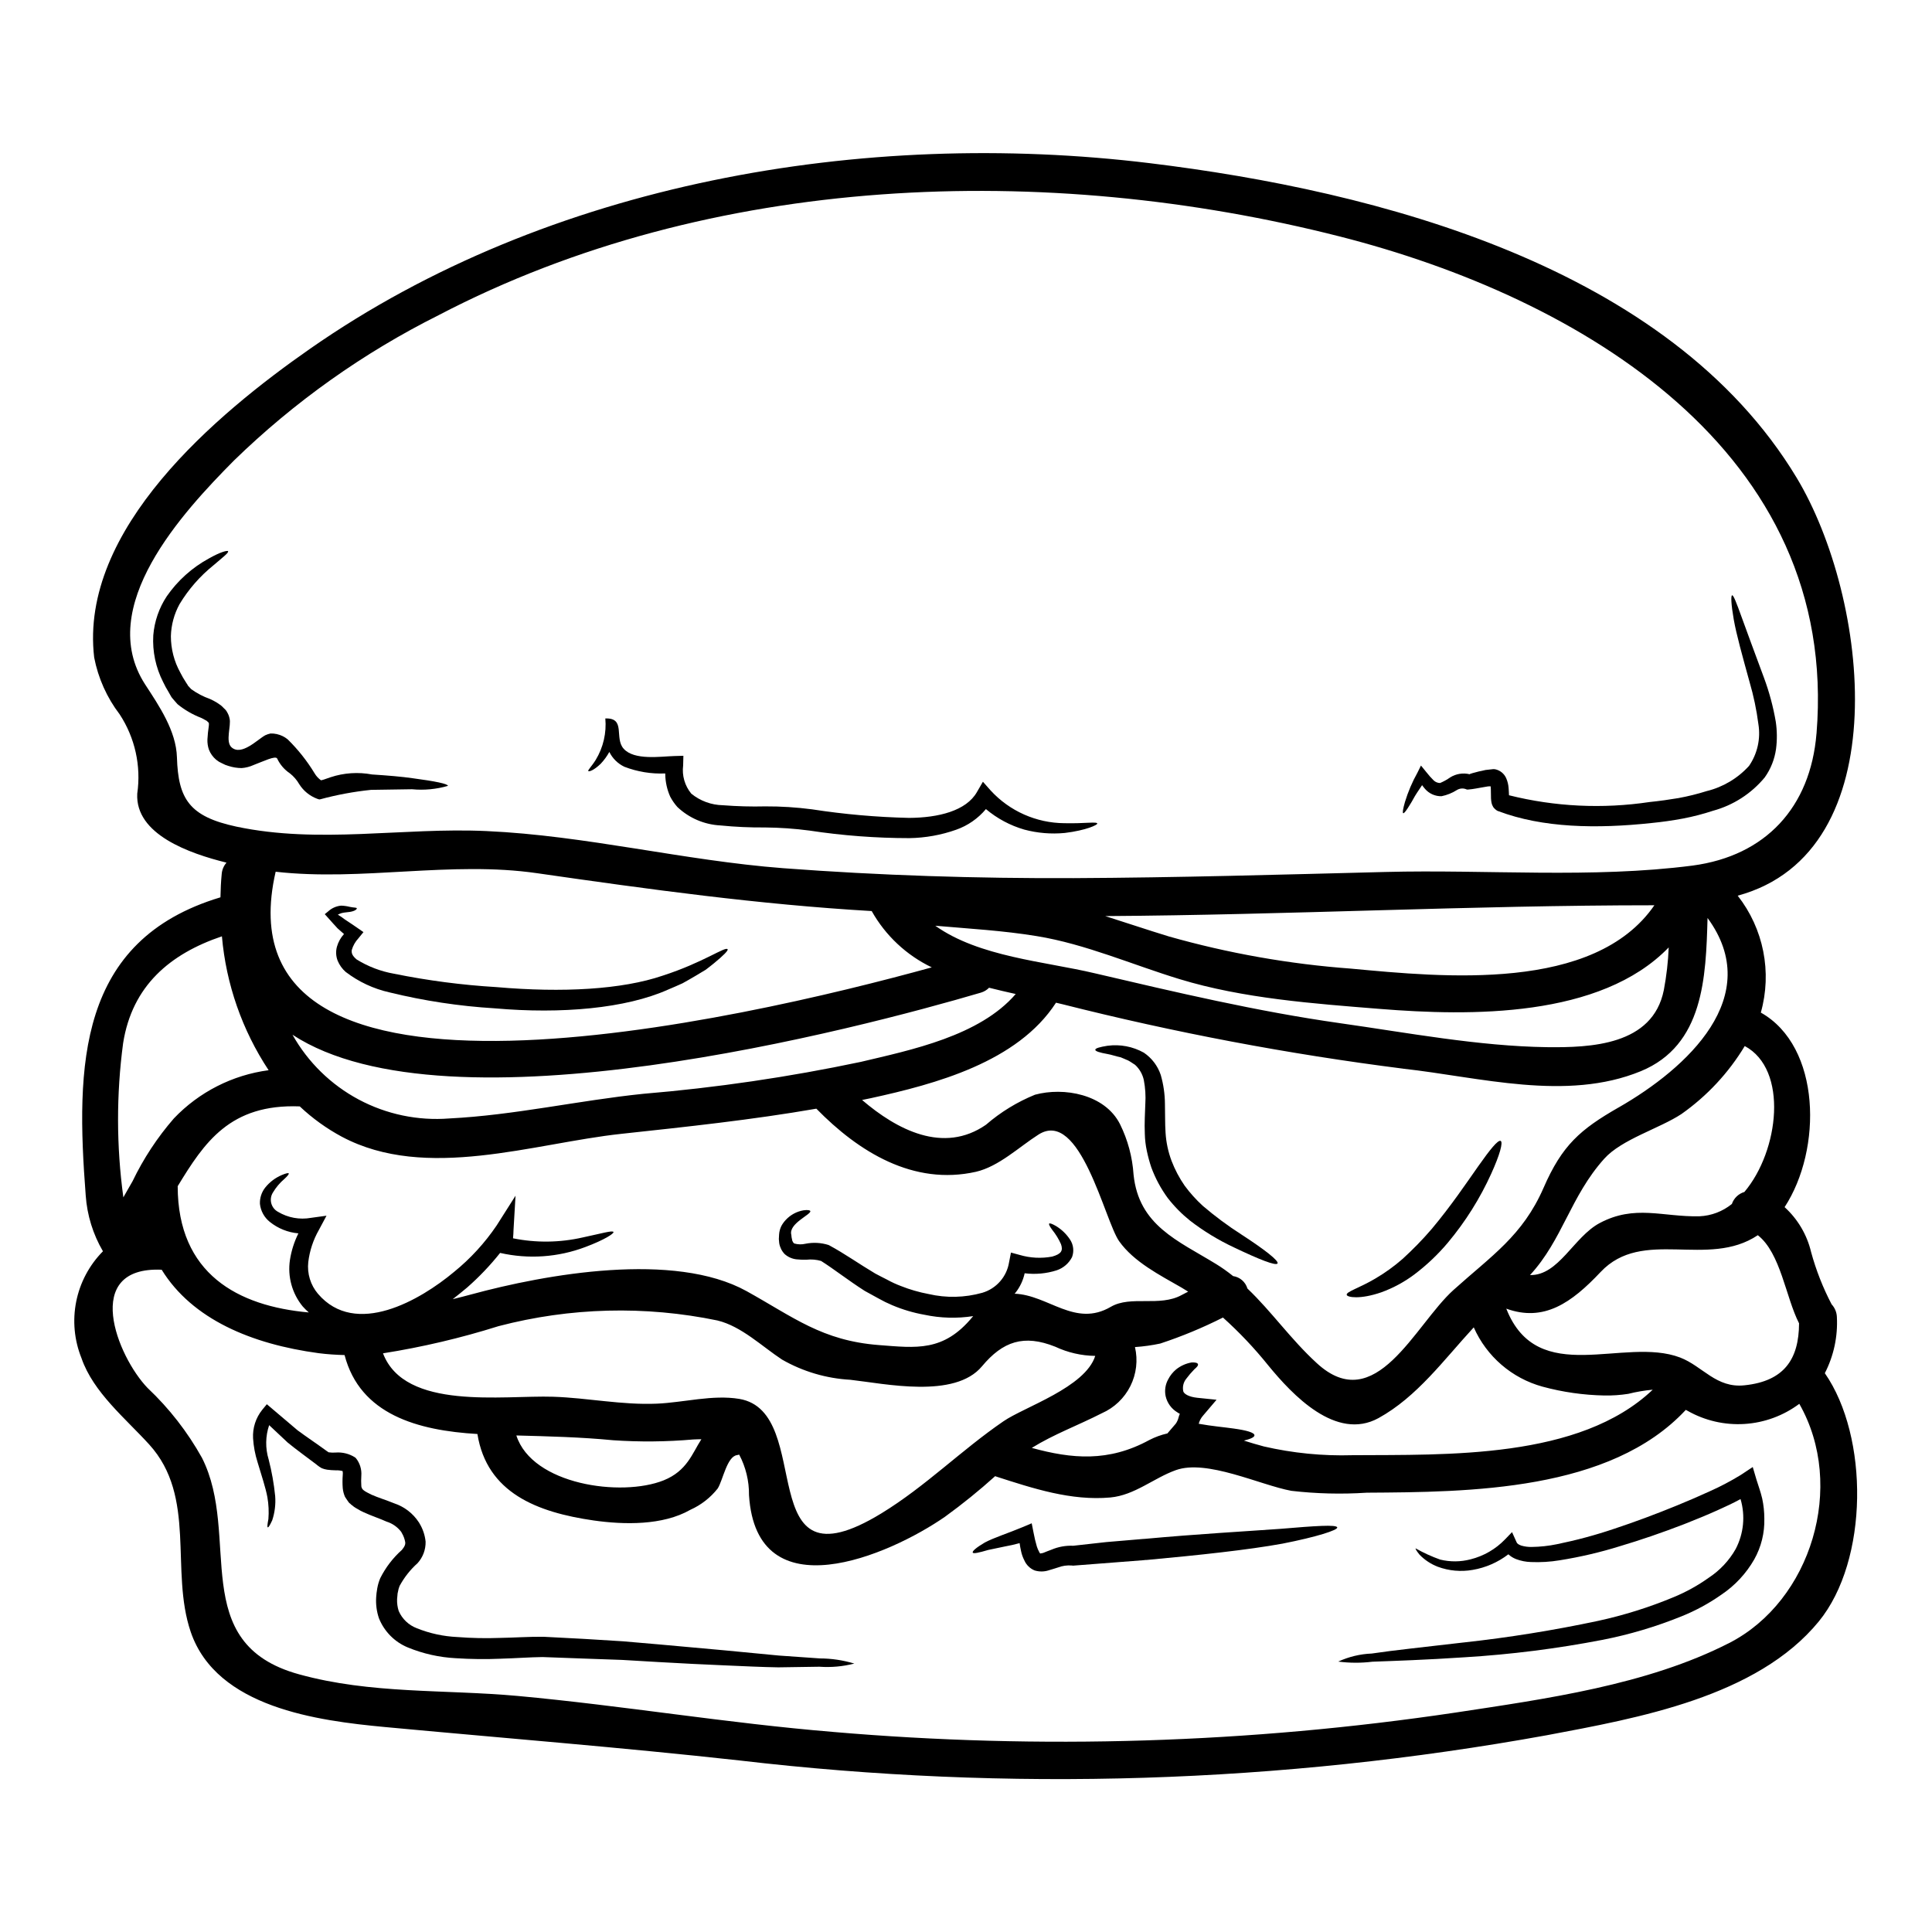 <?xml version="1.0" encoding="UTF-8"?>
<!-- Uploaded to: ICON Repo, www.iconrepo.com, Generator: ICON Repo Mixer Tools -->
<svg fill="#000000" width="800px" height="800px" version="1.1" viewBox="144 144 512 512" xmlns="http://www.w3.org/2000/svg">
 <g>
  <path d="m630.79 492.99c0.277 5.168-0.824 10.32-3.195 14.926 0 0.031 0 0.031 0.031 0.031 11.629 16.754 11.66 49.5-1.629 65.754-16.426 20.051-48.02 25.617-72.027 30.145-70.617 12.797-142.74 15.051-214.02 6.691-31.379-3.465-62.621-5.93-93.969-8.859-17.754-1.668-44.566-5.117-51.434-25.191-5.562-16.324 1.664-35.773-11.02-49.699-6.231-6.859-14.789-13.777-17.922-22.828h0.004c-1.93-4.766-2.422-9.988-1.414-15.031 1.008-5.039 3.473-9.672 7.086-13.328-2.641-4.512-4.203-9.574-4.566-14.789-2.629-34.34-2.231-67.621 35.707-79.012 0.035-2.098 0.133-4.164 0.336-6.227 0.094-1.098 0.539-2.137 1.266-2.965-9.84-2.43-24.219-7.477-23.652-18.285v-0.004c1.062-7.34-0.598-14.816-4.664-21.016-3.383-4.43-5.691-9.586-6.75-15.059-3.996-34.043 32.414-64.523 57.195-81.809 63.25-44.133 146.79-58.391 222.5-49.199 60.262 7.328 137.67 27.281 171.48 83.375 19.152 31.812 27.016 99.188-15.621 110.75l-0.004 0.004c6.867 8.758 9.145 20.266 6.129 30.98 15.988 8.992 16.324 36.238 6.297 51.562l0.004-0.004c3.492 3.176 5.945 7.332 7.027 11.926 1.309 4.789 3.129 9.426 5.43 13.824 0.844 0.91 1.34 2.09 1.395 3.332zm-5.394-154.59c6.098-74.75-62.582-115.52-126.38-131.74-77.711-19.785-166.55-16.855-238.77 20.859v0.004c-19.961 9.977-38.266 22.977-54.262 38.539-13.555 13.688-36.84 38.77-23.52 59.324 3.664 5.629 8.227 12.293 8.426 19.32 0.336 11.055 3.297 15.684 15.742 18.355 22.043 4.66 44.035 0.164 66.285 1.18 26.316 1.18 52.297 7.824 78.645 9.84 25.617 1.934 51.297 2.731 76.98 2.633 27.551-0.133 55.062-0.934 82.578-1.633 26.914-0.699 54.66 1.766 81.441-1.695 19.34-2.574 31.23-15.43 32.828-34.984zm-23.117 241c21.719-11.129 30.98-41.605 18.555-63.371-4.215 3.148-9.258 5.004-14.512 5.336-5.25 0.332-10.488-0.871-15.066-3.465-0.199-0.102-0.336-0.199-0.5-0.27-20.074 21.586-57.395 21.781-84.625 21.949v0.004c-6.641 0.434-13.309 0.266-19.922-0.5-8.266-1.531-22.434-8.461-30.645-5.465-5.902 2.129-10.855 6.629-17.32 7.231-10.426 0.93-20.469-2.402-30.309-5.566l-0.199-0.098h0.004c-4.238 3.82-8.676 7.41-13.293 10.758-14.824 10.293-49.988 25.449-51.957-5.727 0.043-3.734-0.852-7.422-2.598-10.727-0.184 0.062-0.375 0.105-0.566 0.133-2.664 0.336-3.762 6.664-5.117 8.828-1.926 2.449-4.418 4.391-7.262 5.664-7.328 4.195-17.586 3.965-25.617 2.828-15.023-2.164-28.312-7.328-30.812-22.914-15.855-0.934-31.094-5.164-35.207-20.918-2.231-0.066-4.531-0.199-6.859-0.5-17.789-2.398-33.512-8.992-41.609-22.117-21.316-0.934-11.809 22.98-3.695 31.379l0.004-0.004c5.699 5.383 10.539 11.605 14.359 18.453 10.523 20.75-4.098 49.199 25.746 57.395 19.055 5.262 38.473 3.965 57.926 5.727 27.883 2.566 55.562 7.231 83.512 9.527l-0.004 0.004c55.008 4.727 110.38 3.008 164.98-5.117 23.906-3.633 50.82-7.301 72.605-18.457zm4.066-68.285c10.488-1.098 14.387-6.926 14.422-16.422-3.543-6.926-4.863-18.586-10.926-23.352-13.289 8.895-30.512-2.098-41.672 9.762-7.695 8.16-14.988 13.324-25.016 9.695 0 0.031 0.035 0.031 0.035 0.031 8.328 21.086 31.145 7.262 46.051 12.926 5.992 2.297 9.574 8.191 17.105 7.359zm-0.066-51.23c9.227-10.926 11.691-32.477 0.098-38.672-4.285 7.106-10 13.242-16.785 18.02-5.797 3.828-15.859 6.691-20.469 11.859-8.961 9.992-11.02 21.453-19.652 30.812 7.594 0.168 11.555-10.094 18.453-13.777 9.359-4.965 16.621-1.598 26.449-1.797v-0.004c3.141-0.137 6.152-1.281 8.59-3.262 0.527-1.535 1.762-2.723 3.316-3.18zm-33.348-22.383c18.254-10.457 38.84-29.445 23.586-50.23-0.434 15.656-1 33.742-17.688 40.605-19.719 8.098-42.672 1.574-62.977-0.664v-0.008c-30.43-3.859-60.598-9.566-90.336-17.086-0.566-0.133-1.133-0.27-1.664-0.395-10.195 15.742-31.914 21.555-49.133 25.316-0.73 0.164-1.5 0.301-2.262 0.465 9.191 7.871 21.551 14.391 32.844 6.562h-0.004c3.867-3.344 8.254-6.031 12.988-7.957 7.598-2.066 18.5-0.164 22.523 7.793 2.066 4.172 3.285 8.711 3.594 13.359 1.367 13.488 11.762 17.52 21.754 23.648v-0.004c1.613 0.988 3.156 2.078 4.629 3.269 1.801 0.262 3.281 1.551 3.797 3.297 6.461 6.16 11.414 13.383 18.355 19.75 15.621 14.426 25.977-10.094 36.238-19.352 10.094-9.094 18.32-14.355 23.883-27.078 4.914-11.301 9.715-15.469 19.871-21.297zm11.992-31.094 0.004-0.004c0.707-3.738 1.145-7.523 1.297-11.328-18.105 18.723-52.633 18.219-76.578 16.293-17.488-1.402-36.242-2.754-53.062-7.894-12.461-3.797-24.918-9.293-37.809-11.391-8.926-1.469-17.957-1.969-26.914-2.754 11.59 8.266 28.98 9.445 42.238 12.594 21.52 5.031 43.102 10.129 64.988 13.227 17.891 2.531 36.742 6.098 54.797 6.359 11.656 0.141 28.109-0.469 31.043-15.121zm-2.934 105.88 0.004-0.004c-2.191 0.199-4.363 0.566-6.496 1.102-2.094 0.324-4.211 0.473-6.328 0.434-5.527-0.105-11.02-0.891-16.359-2.336-8.137-2.227-14.84-8-18.25-15.719-7.957 8.625-15.023 18.418-25.25 24.051-11.258 6.16-22.828-6.195-29.176-13.926-3.664-4.562-7.688-8.82-12.039-12.73-5.359 2.707-10.918 5.016-16.625 6.894-2.203 0.469-4.441 0.781-6.691 0.934 0.812 3.484 0.379 7.141-1.219 10.34-1.602 3.199-4.269 5.742-7.543 7.184-6.531 3.328-12.66 5.531-18.586 9.195 10.594 2.898 20.316 3.828 31.176-2.102h0.004c1.508-0.777 3.106-1.359 4.762-1.734l2.231-2.598c0.348-0.504 0.594-1.066 0.734-1.664 0.082-0.32 0.191-0.633 0.332-0.934-0.234-0.109-0.457-0.242-0.668-0.391-1.566-0.945-2.684-2.484-3.094-4.266-0.324-1.52-0.09-3.106 0.664-4.461 0.523-1.023 1.246-1.93 2.129-2.664 1.191-0.945 2.602-1.574 4.098-1.832 0.969-0.035 1.531 0.098 1.664 0.434 0.133 0.336-0.23 0.789-0.965 1.398h0.004c-0.777 0.793-1.504 1.641-2.164 2.531-0.75 0.949-1.02 2.188-0.738 3.363 0.27 0.668 1.5 1.398 3.633 1.633l5.164 0.531-3.543 4.164c-0.566 0.629-0.969 1.383-1.18 2.199 3.465 0.629 6.727 0.898 9.258 1.262 3.402 0.469 5.512 1.066 5.512 1.797 0 0.5-1.035 0.969-2.797 1.402 1.797 0.562 3.562 1.098 5.227 1.531l-0.004 0.004c7.719 1.785 15.637 2.57 23.555 2.332 24.875-0.176 60.137 1.125 79.57-17.363zm-79.941-111.59c24.316 2.262 64.457 6.324 80.379-16.793-48.5 0-97.031 2.566-145.53 2.867 5.598 1.766 11.191 3.664 16.855 5.394 15.77 4.473 31.949 7.332 48.297 8.531zm-44.902 86.5c0.598-0.301 1.18-0.598 1.73-0.898-0.598-0.367-1.18-0.73-1.797-1.098-5.66-3.262-12.594-6.762-16.488-12.258-3.828-5.398-10.324-35.375-21.414-28.25-5.117 3.262-10.461 8.426-16.531 9.84-16.59 3.727-31.094-5.262-42.305-16.723-17.086 2.965-34.375 4.797-51.664 6.664-23.25 2.5-51.762 12.621-74.047 0.789h-0.004c-4.066-2.18-7.828-4.891-11.188-8.059-18.5-0.699-25.285 9.562-32.348 21.152 0.031 23.25 15.957 31.781 34.742 33.457v-0.004c-0.562-0.488-1.098-1.016-1.598-1.574-2.832-3.449-4.066-7.941-3.394-12.355 0.379-2.441 1.133-4.812 2.238-7.027-2.766-0.238-5.402-1.293-7.566-3.035-1.484-1.18-2.43-2.906-2.629-4.793-0.059-1.555 0.434-3.078 1.398-4.301 1.164-1.457 2.676-2.602 4.398-3.328 1.102-0.469 1.73-0.602 1.836-0.434 0.102 0.168-0.301 0.695-1.18 1.496h-0.004c-1.188 1.016-2.199 2.223-3 3.566-0.539 0.848-0.699 1.879-0.445 2.848 0.254 0.969 0.898 1.793 1.781 2.269 2.629 1.574 5.742 2.141 8.762 1.598l4.098-0.566-2.031 3.797c-1.492 2.617-2.441 5.504-2.801 8.492-0.336 3.035 0.59 6.07 2.562 8.398 9.992 11.691 27.16 1.664 36.078-5.797 4.348-3.527 8.152-7.68 11.289-12.316l4.996-7.871-0.531 9.055c-0.035 0.699-0.035 1.434-0.133 2.231l-0.004-0.004c6.113 1.242 12.422 1.16 18.5-0.23 5.031-1.066 7.926-1.934 8.129-1.434 0.164 0.395-2.363 2.066-7.426 3.965h-0.004c-7.219 2.738-15.09 3.289-22.617 1.574-2.629 3.309-5.551 6.371-8.727 9.16-1.23 1.031-2.5 2.062-3.828 3.098 1.664-0.395 3.297-0.836 4.793-1.23 19.957-5.434 53.922-11.492 73.082-0.898 12.426 6.891 19.988 13.121 35.031 14.289 9.961 0.766 17.156 1.832 24.816-7.43v-0.004c0.059-0.086 0.125-0.164 0.199-0.234-4.293 0.664-8.676 0.539-12.926-0.363-2.926-0.523-5.785-1.371-8.523-2.531-1.258-0.527-2.481-1.129-3.664-1.801-1.234-0.664-2.434-1.332-3.633-1.996-4.43-2.832-8.125-5.762-11.555-7.93h-0.004c-1.254-0.363-2.566-0.473-3.863-0.332-0.902 0.031-1.801-0.004-2.695-0.102-1.152-0.137-2.238-0.625-3.102-1.398-0.762-0.797-1.262-1.809-1.434-2.898-0.031-0.367-0.066-0.695-0.098-1.062 0.031-0.395 0.031-0.836 0.066-1.23v-0.004c0.051-0.773 0.254-1.531 0.598-2.231 0.32-0.594 0.719-1.141 1.18-1.633 1.246-1.336 2.898-2.227 4.699-2.531 1.18-0.164 1.73 0 1.797 0.199 0.301 0.898-5.863 3.328-5.031 6.324 0.031 0.234 0.031 0.434 0.066 0.633 0.066 0.336 0.133 0.633 0.199 0.934l0.008 0.004c0.094 0.273 0.266 0.516 0.496 0.699 0.977 0.281 2.008 0.305 2.996 0.066 2.027-0.402 4.125-0.289 6.098 0.332 0.07 0.027 0.137 0.062 0.203 0.102 4.031 2.164 7.957 4.965 12.16 7.457 1.031 0.57 2.129 1.102 3.231 1.668l-0.004 0.004c1.141 0.625 2.324 1.168 3.543 1.629 2.379 0.949 4.844 1.66 7.359 2.133 4.707 1.094 9.613 0.98 14.262-0.328 3.723-1.109 6.477-4.254 7.086-8.09l0.5-2.566 2.332 0.633h-0.004c2.789 0.82 5.734 0.969 8.594 0.434 2.434-0.695 2.934-1.574 2.336-3.297l-0.004-0.004c-0.598-1.348-1.371-2.613-2.297-3.762-0.664-0.902-0.965-1.465-0.836-1.664 0.129-0.199 0.789 0.031 1.766 0.598h0.004c1.527 0.918 2.824 2.172 3.797 3.664 0.883 1.367 1.07 3.07 0.5 4.598-0.844 1.652-2.305 2.91-4.066 3.5-2.738 0.875-5.637 1.141-8.492 0.785-0.402 1.867-1.223 3.613-2.398 5.117-0.066 0.098-0.199 0.199-0.27 0.301 8.961 0.332 16.023 9.027 25.516 3.465 5.297-3.074 12.891 0.094 18.75-3.109zm-22.898 16.129c-3.664-0.047-7.277-0.875-10.594-2.434-8.328-3.328-13.891-1.434-19.422 5.195-7.231 8.66-25.652 4.598-34.91 3.566h0.004c-6.356-0.352-12.543-2.184-18.07-5.344-5.328-3.5-10.762-8.824-17.09-10.359v-0.004c-19.211-3.984-39.082-3.473-58.059 1.5-10.012 3.152-20.242 5.559-30.609 7.195 5.793 15.238 31.777 11.074 45.086 11.508 9.191 0.301 18.219 2.231 27.48 1.836 7.129-0.305 14.758-2.434 21.848-1.266 20.586 3.465 2.664 51.73 37.707 30.309 11.66-7.129 21.121-16.719 32.316-24.383 5.512-3.797 21.664-8.961 24.312-17.32zm-21.07-95.902c-2.363-0.531-4.723-1.066-7.062-1.664-0.598 0.609-1.344 1.055-2.164 1.297-31.914 9.395-141.04 38.273-182.44 11.16 4.09 7.277 10.176 13.234 17.543 17.168 7.367 3.93 15.703 5.672 24.027 5.016 17.223-0.863 34.211-4.762 51.363-6.527 19.375-1.617 38.633-4.445 57.66-8.461 13.355-3.164 31.48-6.859 41.07-17.988zm-22.25-7.062c-6.715-3.219-12.273-8.43-15.922-14.922-29.848-1.734-58.992-5.762-88.641-10.027-22.914-3.328-46.445 2.199-69.316-0.395-16.523 71.949 124.25 39.035 173.88 25.344zm-61.055 125.05c-0.699 0-1.434 0.031-2.199 0.066-7.059 0.617-14.152 0.684-21.219 0.199-8.629-0.832-17.055-1.031-25.617-1.262 4.199 13.055 27.781 16.391 39.043 11.891 6.195-2.5 7.559-7.129 9.992-10.895zm-114.69-97.797c-7.012-10.613-11.266-22.809-12.375-35.48-13.688 4.629-23.785 13.055-26.184 28.34-1.809 13.555-1.785 27.289 0.066 40.836 0.789-1.434 1.633-2.828 2.434-4.262 2.891-6.016 6.578-11.621 10.957-16.656 6.664-6.996 15.523-11.504 25.102-12.777z"/>
  <path d="m614.6 335.27c0.355 2.398 0.379 4.828 0.066 7.231-0.379 2.715-1.406 5.301-3 7.531-3.543 4.281-8.324 7.363-13.688 8.824-2.606 0.859-5.266 1.551-7.965 2.066-2.894 0.531-5.461 0.902-8.293 1.18-14.652 1.574-28.914 1.301-40.672-3.148l-0.098-0.031-0.102-0.031c-0.422-0.25-0.793-0.578-1.098-0.969-0.141-0.242-0.266-0.5-0.367-0.762-0.098-0.316-0.164-0.641-0.199-0.969-0.051-0.41-0.074-0.82-0.066-1.234 0-0.598-0.031-1.18-0.031-1.797-0.004-0.266-0.023-0.527-0.066-0.789-0.23 0-0.465 0.031-0.699 0.031-0.531 0.102-1.066 0.168-1.574 0.27-1.066 0.164-2.102 0.434-3.699 0.566h-0.301l-0.332-0.133c-0.777-0.27-1.637-0.168-2.336 0.266-1.242 0.785-2.621 1.34-4.062 1.633-1.668 0.035-3.266-0.672-4.363-1.93-0.301-0.336-0.535-0.668-0.789-1-0.469 0.695-0.934 1.398-1.336 2-0.762 1.129-1.262 2.231-1.797 3.031-1 1.664-1.633 2.5-1.867 2.398-0.23-0.102-0.066-1.133 0.469-3l0.004-0.004c0.816-2.684 1.922-5.273 3.293-7.727l0.938-1.898 1.496 1.832c0.566 0.73 1.18 1.418 1.832 2.066 0.461 0.461 1.082 0.723 1.734 0.734 0.945-0.398 1.844-0.898 2.684-1.492 1.539-0.961 3.398-1.262 5.16-0.836l0.133-0.098c0.215-0.055 0.43-0.121 0.633-0.199 0.535-0.133 1.098-0.301 1.633-0.434 0.598-0.098 1.18-0.266 1.797-0.395 0.664-0.066 1.367-0.164 2.066-0.23h0.066l0.395 0.031h0.004c1.324 0.262 2.43 1.156 2.965 2.394 0.355 0.824 0.57 1.703 0.633 2.598 0.066 0.699 0.066 1.336 0.102 1.902 12.164 3.043 24.809 3.652 37.207 1.801 2.629-0.27 5.43-0.664 7.793-1.066v-0.004c2.488-0.457 4.949-1.07 7.363-1.828 4.336-1.055 8.258-3.387 11.254-6.691 2.223-3.242 3.106-7.215 2.469-11.094-0.484-3.762-1.266-7.481-2.332-11.121-1.898-6.894-3.496-12.594-4.195-16.59s-0.789-6.297-0.434-6.394c0.355-0.098 1.18 2.035 2.531 5.797 1.352 3.762 3.402 9.262 5.902 16.02 1.406 3.789 2.461 7.707 3.141 11.691z"/>
  <path d="m611 541.12c0.375 1.75 0.566 3.539 0.566 5.328 0.098 3.773-0.82 7.5-2.664 10.793-2.152 3.769-5.152 6.984-8.762 9.395-3.266 2.293-6.785 4.203-10.488 5.695-6.801 2.758-13.852 4.856-21.055 6.262-12.012 2.316-24.164 3.852-36.371 4.598-10.363 0.695-18.754 0.965-24.555 1.18v0.004c-2.996 0.363-6.031 0.352-9.023-0.039 2.785-1.281 5.793-2.008 8.859-2.129 5.731-0.867 14.09-1.73 24.348-2.934v0.004c11.969-1.309 23.867-3.223 35.645-5.727 6.836-1.484 13.527-3.582 19.988-6.269 3.316-1.363 6.469-3.106 9.391-5.195 2.922-1.926 5.352-4.516 7.082-7.559 2.144-4.082 2.609-8.84 1.301-13.258-2 1.098-3.965 2-5.965 2.898-3 1.367-5.996 2.566-8.926 3.731-5.863 2.266-11.59 4.231-17.09 5.863-5.211 1.625-10.531 2.867-15.922 3.727-2.527 0.422-5.098 0.578-7.66 0.469-1.344-0.039-2.676-0.305-3.934-0.785-0.75-0.289-1.441-0.719-2.031-1.266-2.766 2.125-6.008 3.543-9.445 4.129-3.109 0.551-6.305 0.262-9.262-0.832-1.824-0.703-3.473-1.793-4.832-3.195-0.789-0.965-1.133-1.574-1.031-1.664v-0.004c2.078 1.176 4.25 2.168 6.496 2.965 2.652 0.648 5.422 0.625 8.059-0.066 3.492-0.875 6.668-2.715 9.156-5.312l1.832-1.898 1.23 2.731c0.133 0.301 0.469 0.562 1.199 0.832 0.891 0.258 1.809 0.383 2.734 0.367 2.269-0.027 4.535-0.273 6.762-0.734 5.144-1.047 10.215-2.414 15.188-4.098 5.328-1.762 10.891-3.828 16.586-6.16 2.867-1.18 5.731-2.402 8.629-3.731 2.856-1.273 5.629-2.731 8.293-4.363l3.168-2.098 0.996 3.367c0.508 1.648 1.109 3.246 1.508 4.981z"/>
  <path d="m541.7 446.36c0.664 0.367-0.23 3.664-2.5 8.66-2.984 6.59-6.852 12.738-11.492 18.289-2.609 3.106-5.559 5.906-8.789 8.359-2.688 2.031-5.664 3.648-8.828 4.797-5.664 1.969-9.055 1.332-9.195 0.695-0.23-0.832 3.297-1.797 7.527-4.297h-0.004c2.582-1.508 5.016-3.258 7.266-5.227 2.746-2.492 5.336-5.152 7.75-7.969 5.117-6.098 9.23-12.227 12.328-16.621 3.094-4.394 5.227-7.051 5.938-6.688z"/>
  <path d="m447.32 551.82c14.168-1.301 26.848-2 36.043-2.664 9.125-0.766 14.855-1.18 15.02-0.367 0.164 0.695-5.359 2.496-14.52 4.293-9.164 1.664-21.988 3.035-36.012 4.328h-0.27l-0.629 0.066c-6.531 0.5-12.762 0.969-18.523 1.434h-0.133l-0.195-0.031c-1.281-0.113-2.566 0.07-3.766 0.531-0.695 0.199-1.5 0.5-2.398 0.734v0.004c-1.219 0.398-2.535 0.41-3.762 0.031-1.23-0.508-2.211-1.48-2.731-2.703-0.406-0.785-0.695-1.625-0.867-2.492-0.168-0.699-0.27-1.367-0.367-2.035-1.371 0.367-2.664 0.668-3.832 0.867-1.73 0.371-3.231 0.668-4.465 0.934-2.496 0.73-3.965 1.066-4.129 0.699-0.164-0.367 0.934-1.332 3.195-2.664 2.434-1.301 6.262-2.496 10.234-4.164l2.199-0.934 0.5 2.535v-0.004c0.227 1.227 0.516 2.438 0.867 3.629 0.16 0.512 0.371 1 0.633 1.465 0.133 0.336 0.27 0.367 0.336 0.395 0.098-0.102 0.395-0.035 0.789-0.199 0.699-0.301 1.434-0.566 2.133-0.832h-0.004c1.82-0.77 3.789-1.121 5.766-1.035 2.754-0.301 5.664-0.633 8.66-0.965 3.195-0.27 6.461-0.535 9.84-0.836z"/>
  <path d="m472.96 471.14c6.262 4.062 10.023 7.027 9.594 7.695-0.434 0.668-4.723-1-11.555-4.266h-0.004c-4.121-1.934-8.02-4.309-11.625-7.086-2.195-1.762-4.18-3.773-5.906-5.996-1.824-2.492-3.293-5.227-4.359-8.125-0.48-1.43-0.875-2.887-1.184-4.367-0.316-1.477-0.496-2.984-0.531-4.496-0.133-2.898 0.062-5.531 0.129-7.926l0.004-0.004c0.137-2.117 0.004-4.242-0.395-6.328-0.332-1.547-1.137-2.957-2.301-4.031-0.633-0.395-1.199-0.832-1.867-1.18l-1.969-0.836c-1.336-0.266-2.434-0.695-3.5-0.867-2.062-0.367-3.231-0.73-3.231-1.129 0-0.398 1.18-0.734 3.266-1.066l0.004 0.004c3.312-0.441 6.676 0.199 9.594 1.828 2.113 1.426 3.691 3.508 4.496 5.93 0.711 2.481 1.082 5.047 1.102 7.629 0.066 2.598 0 5.164 0.164 7.66 0.156 2.559 0.695 5.082 1.598 7.481 0.887 2.316 2.051 4.519 3.465 6.559 1.422 1.93 3.027 3.715 4.797 5.332 3.227 2.758 6.641 5.293 10.215 7.586z"/>
  <path d="m434.79 362.25c0.098 0.336-2.867 1.797-8.66 2.5v-0.004c-3.586 0.34-7.207 0.035-10.688-0.895-3.731-1.082-7.191-2.934-10.164-5.434-2.086 2.496-4.805 4.383-7.871 5.465-3.992 1.414-8.188 2.168-12.422 2.231-8.855-0.004-17.699-0.672-26.453-2-3.914-0.52-7.856-0.797-11.805-0.828-3.945 0.035-7.887-0.145-11.809-0.535-4.269-0.219-8.316-1.953-11.414-4.894-0.742-0.84-1.383-1.762-1.902-2.754-0.82-1.848-1.262-3.84-1.301-5.863v-0.27 0.004c-3.688 0.16-7.375-0.441-10.824-1.766-1.738-0.82-3.148-2.207-3.996-3.934-0.633 1.141-1.402 2.199-2.301 3.148-1.867 1.797-3.062 2.098-3.262 1.934-0.23-0.234 0.836-1.18 1.969-3 1.992-3.289 2.879-7.129 2.531-10.957 5.531-0.199 2.301 5.195 4.863 8.027 2.797 3.148 9.84 2.031 13.426 1.934l2.398-0.066-0.066 2.566v-0.004c-0.344 2.684 0.441 5.391 2.164 7.477 2.367 1.926 5.309 3.004 8.359 3.062 3.746 0.293 7.504 0.395 11.262 0.305 4.141-0.02 8.281 0.246 12.391 0.785 8.5 1.312 17.082 2.07 25.68 2.266 7.793-0.035 15.156-1.867 17.988-6.828l1.598-2.754 2.031 2.297c5.027 5.488 12.113 8.641 19.555 8.691 5.418 0.129 8.621-0.473 8.723 0.094z"/>
  <path d="m361.21 583.5c3.113 0 6.211 0.461 9.191 1.363-3.019 0.777-6.148 1.059-9.262 0.836-2.965 0.031-6.629 0.098-10.891 0.164-4.231-0.066-9.027-0.301-14.355-0.531-5.324-0.23-11.164-0.504-17.391-0.871-3.098-0.199-6.328-0.367-9.629-0.566-3.328-0.129-6.762-0.23-10.293-0.363l-10.793-0.395c-3.297 0.031-7.262 0.336-11.059 0.434l0.004 0.004c-3.984 0.172-7.977 0.125-11.957-0.133-4.348-0.227-8.629-1.184-12.66-2.836-3.508-1.434-6.285-4.234-7.695-7.758-0.605-1.789-0.852-3.68-0.73-5.566l0.098-1.098 0.102-0.664 0.098-0.664h0.004c0.164-0.906 0.426-1.789 0.785-2.633 1.422-2.836 3.367-5.371 5.731-7.481 0.73-0.898 0.93-1.367 0.898-1.969-0.152-0.918-0.48-1.801-0.965-2.598l-0.102-0.199c-0.98-1.297-2.344-2.254-3.898-2.731-1.832-0.832-3.938-1.5-6.098-2.496h0.004c-0.566-0.25-1.109-0.543-1.633-0.871-0.609-0.324-1.18-0.723-1.699-1.18l-0.266-0.27-0.102-0.031c-0.27-0.27-0.133-0.168-0.23-0.27l-0.199-0.27c-0.27-0.395-0.535-0.762-0.789-1.18v0.004c-0.32-0.73-0.523-1.504-0.598-2.301-0.086-1.152-0.086-2.309 0-3.461 0.043-0.355 0.035-0.715-0.031-1.066-0.609-0.164-1.238-0.23-1.867-0.203-0.746-0.012-1.492-0.066-2.231-0.164-0.492-0.078-0.973-0.207-1.434-0.395-0.414-0.23-0.809-0.492-1.18-0.785l-0.27-0.23c-2.629-2-5.195-3.832-7.562-5.766l-4.93-4.629 0.004-0.004c-0.996 2.945-1.043 6.125-0.133 9.098 0.824 3.191 1.402 6.445 1.73 9.727 0.164 2.16-0.105 4.336-0.785 6.394-0.598 1.301-0.996 1.934-1.18 1.867-0.184-0.066-0.098-0.789 0.168-2.199v-0.004c0.152-1.934 0.062-3.879-0.27-5.793-0.469-2.535-1.5-5.566-2.602-9.262-0.656-2.055-1.055-4.188-1.191-6.34-0.152-2.75 0.727-5.457 2.465-7.594l1.18-1.434 1.574 1.336c2.098 1.762 4.297 3.629 6.598 5.594 2.434 1.797 5.098 3.566 7.762 5.512l0.434 0.301v-0.004c0.617 0.094 1.242 0.117 1.863 0.066 1.797-0.137 3.59 0.305 5.117 1.266l0.164 0.133 0.102 0.102h0.004c1.043 1.305 1.555 2.961 1.426 4.629-0.062 0.91-0.062 1.824 0 2.731 0 0.395 0.168 0.465 0.199 0.699 0.035 0.031 0.102 0.066 0.102 0.133v0.031h0.031l0.23 0.23 0.008 0.004c0.285 0.238 0.598 0.438 0.93 0.602 0.367 0.199 0.766 0.395 1.18 0.602 1.766 0.789 3.828 1.398 6.031 2.297 2.684 0.891 4.984 2.66 6.527 5.027 0.035 0.035 0.066 0.102 0.102 0.133v0.035c0.938 1.504 1.516 3.203 1.695 4.965 0.047 2.102-0.715 4.141-2.129 5.695-1.922 1.719-3.531 3.762-4.762 6.031-0.207 0.504-0.355 1.031-0.438 1.574l-0.098 0.434s-0.031 0.301-0.031 0.395l-0.102 1.102v-0.004c-0.039 1.07 0.105 2.133 0.434 3.152 0.918 2.102 2.648 3.75 4.797 4.562 3.418 1.375 7.043 2.164 10.727 2.332 3.777 0.297 7.57 0.371 11.359 0.23 3.828-0.062 7.394-0.332 11.457-0.301 3.695 0.199 7.297 0.395 10.793 0.566 3.543 0.23 6.926 0.434 10.262 0.633 3.328 0.301 6.594 0.566 9.691 0.836 6.262 0.562 12.059 1.098 17.391 1.574 5.262 0.5 10.059 0.969 14.258 1.367 4.211 0.285 7.844 0.555 10.809 0.758z"/>
  <path d="m336.82 395.56c0.23 0.301-1.031 1.602-3.629 3.731-0.633 0.5-1.367 1.102-2.164 1.699-0.902 0.531-1.836 1.098-2.828 1.695-0.996 0.598-2.133 1.23-3.332 1.902-1.18 0.566-2.531 1.098-3.898 1.699-11.059 4.93-28.078 6.496-45.867 4.93-9.414-0.574-18.754-1.988-27.914-4.231-4.211-0.949-8.168-2.805-11.598-5.43-0.91-0.805-1.629-1.805-2.098-2.93-0.473-1.199-0.543-2.519-0.195-3.762 0.355-1.242 0.992-2.383 1.867-3.336-0.602-0.5-1.18-1.062-1.734-1.531-0.898-0.965-1.695-1.867-2.43-2.695l-0.934-1.035 0.934-0.762h-0.004c0.941-0.855 2.133-1.383 3.398-1.5 0.789 0.023 1.57 0.137 2.336 0.328 0.996 0.234 1.832 0.133 1.832 0.395 0 0.199-0.395 0.699-1.832 0.934-0.637 0.098-1.469 0.133-2.133 0.301l-0.004-0.004c-0.367 0.113-0.723 0.258-1.066 0.434 0.66 0.398 1.293 0.832 1.898 1.301 1 0.664 2.133 1.402 3.266 2.195l1.629 1.133-1.332 1.633h0.004c-0.824 0.879-1.43 1.941-1.766 3.098-0.133 0.902 0.199 1.574 1.266 2.5 3.047 1.895 6.426 3.184 9.957 3.801 8.945 1.812 18.008 2.996 27.117 3.539 17.555 1.535 33.277 0.637 44.035-3.027 10.762-3.473 16.652-7.836 17.219-7.004z"/>
  <path d="m262.71 352.26c-3.09 0.902-6.324 1.207-9.527 0.898-3.031 0.031-6.66 0.098-10.859 0.164-4.543 0.469-9.043 1.305-13.457 2.5-0.031 0-0.27 0.035-0.27 0.035l-0.531-0.168h0.004c-1.969-0.73-3.641-2.09-4.762-3.863-0.633-1.102-1.469-2.074-2.465-2.863-1.477-0.984-2.652-2.356-3.402-3.965-0.5-0.789-3.629 0.762-6.297 1.762v0.004c-0.98 0.438-2.027 0.703-3.098 0.785-1.188-0.008-2.367-0.199-3.5-0.566-0.57-0.152-1.117-0.375-1.633-0.664l-0.789-0.395-0.164-0.102-0.098-0.066-0.367-0.266-0.266-0.199c-0.832-0.711-1.473-1.613-1.867-2.633-0.293-0.859-0.426-1.762-0.395-2.668 0.062-1.215 0.188-2.426 0.371-3.629 0.031-0.258 0.031-0.523 0-0.785-0.195-0.219-0.406-0.422-0.637-0.602-0.113-0.051-0.223-0.105-0.332-0.168-0.34-0.211-0.699-0.398-1.066-0.566-2.266-0.871-4.379-2.098-6.262-3.629-0.465-0.5-0.898-1.035-1.367-1.574l-0.133-0.164-0.164-0.234-0.066-0.129-0.199-0.336-0.395-0.699v-0.004c-0.555-0.887-1.055-1.809-1.5-2.754-1.949-3.816-2.848-8.082-2.598-12.359 0.301-3.688 1.527-7.238 3.566-10.328 2.883-4.168 6.707-7.602 11.156-10.023 3.027-1.73 4.93-2.195 5.094-1.934 0.23 0.395-1.301 1.535-3.863 3.731-3.578 2.879-6.617 6.363-8.992 10.293-1.43 2.609-2.219 5.519-2.297 8.492 0 3.383 0.859 6.707 2.5 9.664 0.438 0.871 0.926 1.715 1.461 2.531l0.434 0.664 0.164 0.301 0.102 0.098 0.73 0.789h0.004c1.52 1.102 3.191 1.977 4.965 2.598 0.629 0.281 1.238 0.605 1.828 0.961l1.066 0.73v0.004c0.227 0.184 0.438 0.383 0.637 0.598l0.301 0.305 0.098 0.066 0.395 0.465c0.066 0.133 0.23 0.395 0.23 0.395v-0.004c0.305 0.504 0.52 1.059 0.633 1.637 0.5 1.898-1.18 6.129 0.531 7.66 2.664 2.363 6.926-2.133 8.926-3.195v-0.004c0.449-0.211 0.918-0.367 1.402-0.469 0.57-0.023 1.141 0.035 1.695 0.168 1.055 0.23 2.035 0.711 2.867 1.398 2.719 2.672 5.102 5.672 7.082 8.93 0.441 0.766 1.043 1.426 1.766 1.93 0.035-0.035 0.066-0.035 0.102-0.066l0.23-0.035 0.434-0.133c0.566-0.195 1.18-0.395 1.73-0.598h0.004c3.543-1.172 7.324-1.422 10.992-0.734 4.164 0.27 7.793 0.566 10.793 1 5.926 0.785 9.324 1.484 9.324 2.019z"/>
  <path d="m217.51 338.57h-0.141c-0.031-0.031-0.098-0.031-0.164-0.066z"/>
 </g>
</svg>